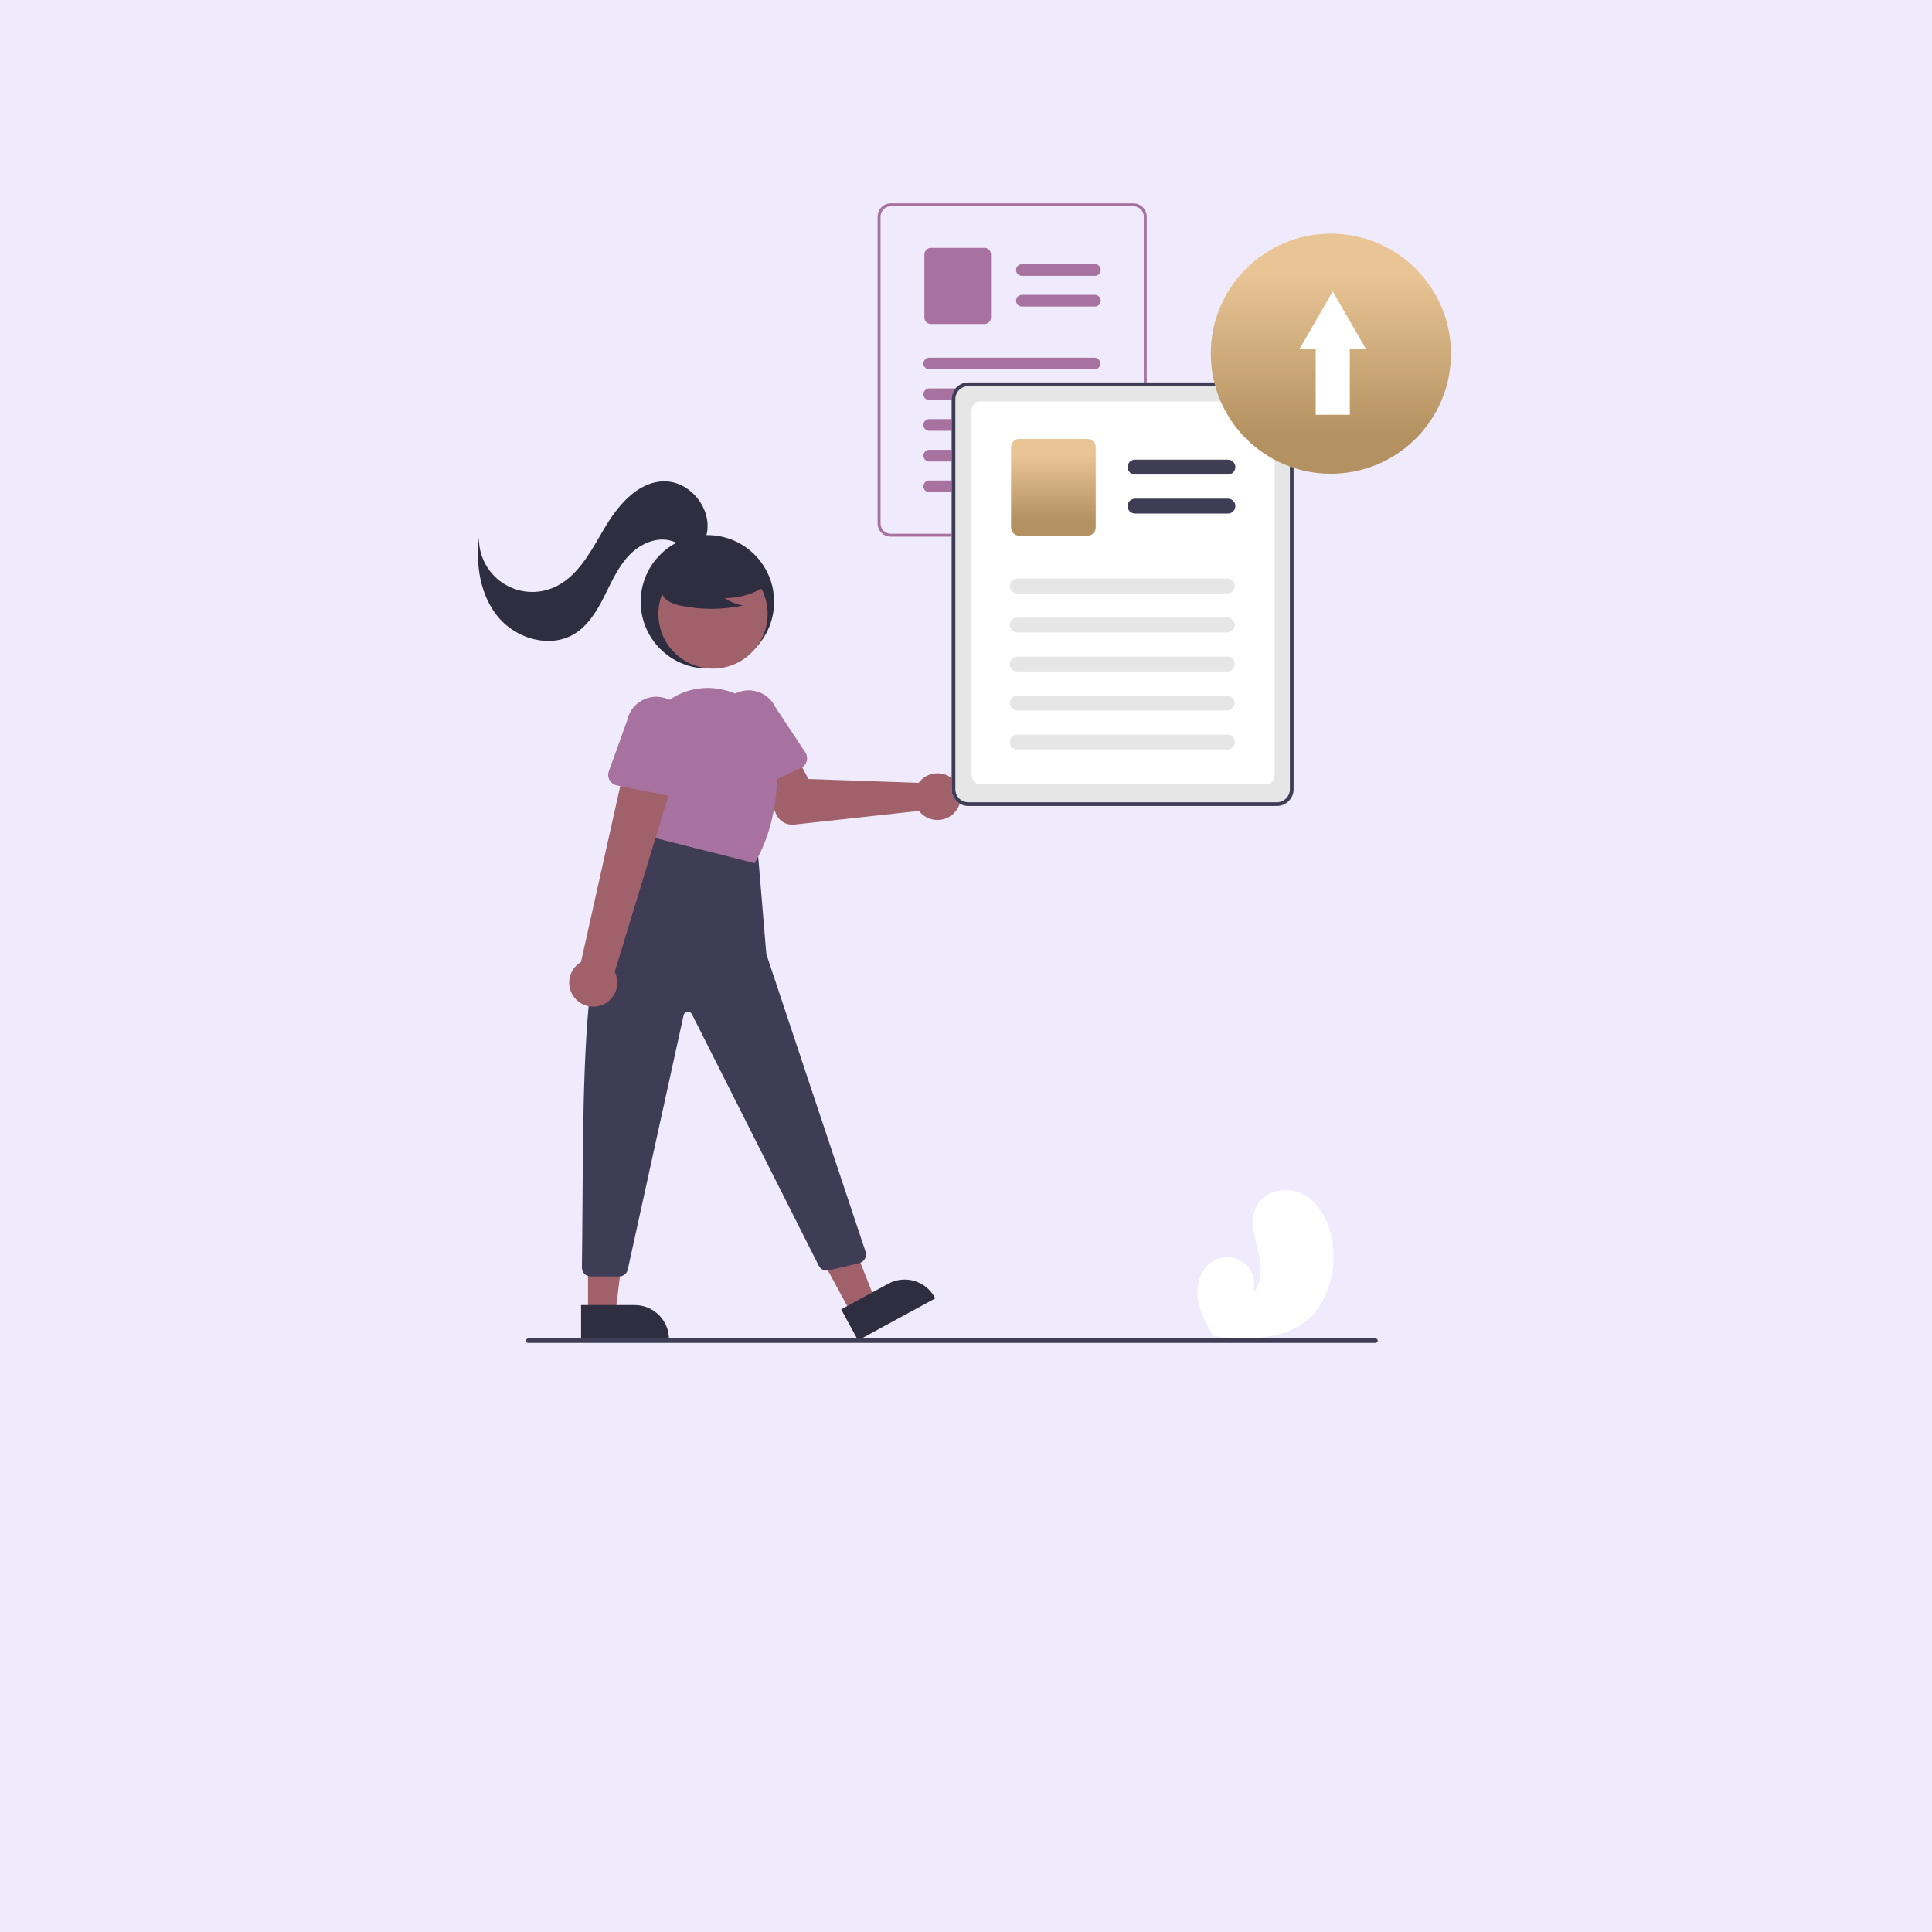 <?xml version="1.0" encoding="UTF-8"?> <svg xmlns="http://www.w3.org/2000/svg" width="380" height="380" viewBox="0 0 380 380" fill="none"><rect width="380" height="380" fill="#F0EBFC"></rect><g clip-path="url(#clip0_4294_51)"><path d="M139.137 131.479C146.384 131.479 152.259 125.606 152.259 118.362C152.259 111.118 146.384 105.245 139.137 105.245C131.89 105.245 126.015 111.118 126.015 118.362C126.015 125.606 131.89 131.479 139.137 131.479Z" fill="#2F2E41"></path><path d="M140.239 131.504C146.173 131.504 150.982 126.696 150.982 120.765C150.982 114.834 146.173 110.026 140.239 110.026C134.306 110.026 129.496 114.834 129.496 120.765C129.496 126.696 134.306 131.504 140.239 131.504Z" fill="#A0616A"></path><path d="M181.154 153.43C180.983 153.601 180.826 153.786 180.685 153.982L159.006 153.217L156.526 148.569L149.019 151.392L152.609 160.049C152.899 160.749 153.408 161.335 154.059 161.72C154.711 162.106 155.47 162.27 156.223 162.187L180.755 159.495C181.325 160.233 182.107 160.78 182.995 161.063C183.884 161.346 184.838 161.352 185.73 161.08C186.622 160.808 187.411 160.271 187.99 159.541C188.569 158.81 188.912 157.92 188.974 156.99C189.035 156.059 188.811 155.133 188.332 154.332C187.854 153.532 187.142 152.897 186.293 152.51C185.444 152.124 184.498 152.005 183.58 152.17C182.662 152.335 181.815 152.775 181.154 153.432V153.43Z" fill="#A0616A"></path><path d="M146.131 155.572C145.855 155.448 145.609 155.266 145.409 155.039C145.21 154.811 145.062 154.543 144.975 154.253L141.957 144.123C141.629 143.428 141.442 142.675 141.405 141.907C141.368 141.14 141.483 140.372 141.743 139.649C142.003 138.926 142.404 138.261 142.921 137.693C143.438 137.124 144.062 136.663 144.758 136.336C145.454 136.009 146.207 135.822 146.975 135.785C147.743 135.749 148.511 135.865 149.234 136.126C149.957 136.386 150.622 136.787 151.19 137.304C151.758 137.822 152.219 138.446 152.546 139.142L158.395 147.989C158.562 148.242 158.672 148.527 158.719 148.826C158.766 149.125 158.747 149.431 158.665 149.722C158.583 150.014 158.439 150.284 158.242 150.514C158.046 150.745 157.803 150.931 157.529 151.059L147.888 155.557C147.613 155.685 147.315 155.753 147.012 155.755C146.709 155.758 146.409 155.694 146.133 155.57L146.131 155.572Z" fill="#A772A0"></path><path d="M167.484 258.42L172.194 255.857L164.546 236.479L157.594 240.261L167.484 258.42Z" fill="#A0616A"></path><path d="M165.445 257.537L174.721 252.489C175.497 252.067 176.349 251.802 177.228 251.708C178.106 251.615 178.995 251.696 179.843 251.946C180.69 252.196 181.48 252.61 182.168 253.165C182.855 253.721 183.427 254.406 183.849 255.182L183.849 255.182L183.954 255.374L168.767 263.637L165.445 257.537Z" fill="#2F2E41"></path><path d="M115.656 258.441H121.018L123.57 237.766H115.653L115.656 258.441Z" fill="#A0616A"></path><path d="M114.288 256.692H124.849C126.634 256.692 128.346 257.4 129.608 258.662C130.87 259.924 131.579 261.635 131.579 263.419V263.638H114.288L114.288 256.692Z" fill="#2F2E41"></path><path d="M148.979 166.678L150.728 187.665L170.245 246.19C170.392 246.631 170.358 247.111 170.15 247.526C169.943 247.94 169.579 248.256 169.138 248.403C169.09 248.419 169.04 248.433 168.991 248.445L163.009 249.868C162.626 249.96 162.223 249.919 161.866 249.753C161.509 249.587 161.218 249.306 161.041 248.954L136.089 199.479C136.008 199.317 135.879 199.185 135.719 199.101C135.56 199.016 135.378 198.982 135.199 199.005C135.02 199.027 134.852 199.105 134.719 199.227C134.585 199.348 134.493 199.508 134.454 199.685L123.475 249.687C123.389 250.076 123.173 250.425 122.863 250.675C122.552 250.925 122.165 251.061 121.766 251.061H116.2C115.97 251.061 115.743 251.016 115.531 250.929C115.319 250.842 115.126 250.714 114.964 250.552C114.801 250.39 114.672 250.198 114.584 249.986C114.496 249.774 114.45 249.547 114.45 249.318C114.45 249.308 114.45 249.298 114.45 249.288C114.96 214.616 113.278 175.111 126.669 168.862L128.856 163.178L148.979 166.678Z" fill="#3F3D56"></path><path d="M128.228 164.666L125.973 151.035C125.6 148.799 125.796 146.506 126.543 144.366C127.289 142.226 128.563 140.308 130.246 138.79C131.892 137.286 133.889 136.22 136.055 135.691C138.221 135.162 140.485 135.186 142.639 135.762C142.766 135.796 142.895 135.832 143.023 135.867C145.672 136.626 148.025 138.18 149.764 140.318C151.502 142.456 152.542 145.076 152.743 147.824C153.173 153.744 152.787 162.333 148.51 169.629L148.426 169.77L128.228 164.666Z" fill="#A772A0"></path><path d="M150.926 115.058C148.471 116.749 145.557 117.649 142.576 117.637C143.639 118.374 144.85 118.872 146.125 119.097C142.161 119.947 138.064 119.97 134.09 119.164C133.207 119.023 132.354 118.73 131.57 118.3C131.18 118.082 130.84 117.784 130.572 117.426C130.304 117.067 130.114 116.657 130.016 116.221C129.753 114.713 130.927 113.343 132.148 112.42C134.018 111.028 136.175 110.069 138.461 109.612C140.748 109.155 143.107 109.212 145.369 109.779C146.845 110.161 148.325 110.805 149.284 111.991C150.243 113.177 150.527 115.004 149.613 116.225L150.926 115.058Z" fill="#2F2E41"></path><path d="M138.964 105.181C140.21 100.152 135.746 94.57 130.566 94.674C125.312 94.781 121.444 99.528 118.786 104.059C116.128 108.591 113.487 113.729 108.608 115.681C106.993 116.326 105.244 116.561 103.515 116.365C101.787 116.168 100.135 115.546 98.707 114.554C97.279 113.561 96.119 112.231 95.332 110.68C94.545 109.13 94.155 107.409 94.197 105.671C93.541 111.177 94.45 117.134 98.003 121.394C101.556 125.653 108.165 127.572 112.918 124.709C115.63 123.075 117.367 120.234 118.796 117.408C120.226 114.582 121.499 111.602 123.665 109.291C125.832 106.98 129.182 105.447 132.197 106.419C133.394 106.805 134.468 107.556 135.704 107.786C136.941 108.016 138.498 107.427 138.667 106.181L138.964 105.181Z" fill="#2F2E41"></path><path d="M113.07 196.318C112.624 195.796 112.298 195.182 112.115 194.52C111.932 193.858 111.897 193.164 112.011 192.487C112.125 191.81 112.387 191.166 112.777 190.601C113.167 190.036 113.677 189.563 114.27 189.216L123.589 147.461L133.042 151.339L120.91 191.163C121.43 192.197 121.552 193.386 121.252 194.505C120.953 195.623 120.253 196.592 119.285 197.228C118.318 197.865 117.15 198.123 116.004 197.955C114.858 197.788 113.814 197.205 113.07 196.318V196.318Z" fill="#A0616A"></path><path d="M119.897 153.451C119.748 153.188 119.658 152.895 119.633 152.593C119.607 152.291 119.647 151.987 119.75 151.703L123.334 141.758C123.636 140.236 124.53 138.896 125.819 138.034C127.109 137.171 128.689 136.855 130.211 137.157C131.733 137.458 133.074 138.352 133.937 139.641C134.8 140.93 135.115 142.51 134.814 144.031V144.031L134.269 154.622C134.254 154.924 134.173 155.219 134.033 155.488C133.893 155.756 133.697 155.991 133.458 156.177C133.219 156.363 132.942 156.495 132.648 156.564C132.353 156.633 132.047 156.638 131.75 156.578L121.318 154.48C121.021 154.42 120.74 154.297 120.495 154.119C120.25 153.942 120.046 153.713 119.898 153.449L119.897 153.451Z" fill="#A772A0"></path><path d="M225.346 41.6C225.148 41.129 224.815 40.726 224.39 40.442C223.965 40.157 223.466 40.004 222.955 40H175.207C174.52 40 173.862 40.273 173.377 40.758C172.892 41.243 172.619 41.901 172.618 42.587V102.966C172.619 103.652 172.892 104.31 173.377 104.795C173.862 105.28 174.52 105.553 175.207 105.553H222.955C223.641 105.552 224.299 105.28 224.784 104.795C225.269 104.31 225.542 103.652 225.543 102.966V42.588C225.544 42.249 225.477 41.913 225.346 41.6ZM224.968 102.966C224.967 103.499 224.755 104.01 224.378 104.387C224 104.764 223.489 104.976 222.956 104.977H175.207C174.673 104.977 174.161 104.765 173.784 104.388C173.406 104.011 173.194 103.499 173.194 102.966V42.588C173.196 42.055 173.408 41.544 173.785 41.167C174.162 40.79 174.673 40.578 175.207 40.577H222.955C223.357 40.578 223.75 40.7 224.083 40.926C224.416 41.152 224.674 41.471 224.824 41.845C224.853 41.919 224.878 41.995 224.899 42.072C224.945 42.241 224.968 42.416 224.969 42.591L224.968 102.966Z" fill="#A772A0"></path><path d="M215.381 54.256H200.999C200.694 54.256 200.401 54.135 200.185 53.919C199.97 53.704 199.848 53.411 199.848 53.106C199.848 52.801 199.97 52.509 200.185 52.293C200.401 52.077 200.694 51.956 200.999 51.956H215.381C215.682 51.962 215.969 52.086 216.18 52.301C216.391 52.516 216.509 52.805 216.509 53.106C216.509 53.407 216.391 53.697 216.18 53.912C215.969 54.127 215.682 54.25 215.381 54.256H215.381Z" fill="#A772A0"></path><path d="M215.381 60.294H200.999C200.694 60.294 200.401 60.173 200.185 59.958C199.97 59.742 199.848 59.449 199.848 59.144C199.848 58.839 199.97 58.547 200.185 58.331C200.401 58.115 200.694 57.994 200.999 57.994H215.381C215.682 58 215.969 58.124 216.18 58.339C216.391 58.554 216.509 58.843 216.509 59.144C216.509 59.446 216.391 59.735 216.18 59.95C215.969 60.165 215.682 60.289 215.381 60.294H215.381Z" fill="#A772A0"></path><path d="M193.622 63.732H183.109C182.766 63.732 182.437 63.596 182.194 63.353C181.952 63.11 181.815 62.782 181.815 62.438V50.041C181.815 49.698 181.952 49.369 182.194 49.126C182.437 48.884 182.766 48.747 183.109 48.747H193.622C193.965 48.748 194.294 48.884 194.536 49.127C194.779 49.369 194.915 49.698 194.916 50.041V62.438C194.915 62.782 194.779 63.11 194.536 63.353C194.294 63.596 193.965 63.732 193.622 63.732V63.732Z" fill="#A772A0"></path><path d="M215.281 72.657H182.778C182.473 72.657 182.18 72.536 181.964 72.321C181.749 72.105 181.627 71.812 181.627 71.507C181.627 71.202 181.749 70.91 181.964 70.694C182.18 70.478 182.473 70.357 182.778 70.357H215.281C215.586 70.357 215.878 70.478 216.094 70.694C216.31 70.91 216.431 71.202 216.431 71.507C216.431 71.812 216.31 72.105 216.094 72.321C215.878 72.536 215.586 72.657 215.281 72.657V72.657Z" fill="#A772A0"></path><path d="M215.281 78.697H182.778C182.473 78.697 182.18 78.576 181.964 78.361C181.749 78.145 181.627 77.852 181.627 77.547C181.627 77.242 181.749 76.95 181.964 76.734C182.18 76.518 182.473 76.397 182.778 76.397H215.281C215.586 76.397 215.878 76.518 216.094 76.734C216.31 76.95 216.431 77.242 216.431 77.547C216.431 77.852 216.31 78.145 216.094 78.361C215.878 78.576 215.586 78.697 215.281 78.697Z" fill="#A772A0"></path><path d="M215.281 84.733H182.778C182.473 84.733 182.18 84.612 181.964 84.397C181.749 84.181 181.627 83.888 181.627 83.583C181.627 83.278 181.749 82.986 181.964 82.77C182.18 82.554 182.473 82.433 182.778 82.433H215.281C215.586 82.433 215.878 82.554 216.094 82.77C216.31 82.986 216.431 83.278 216.431 83.583C216.431 83.888 216.31 84.181 216.094 84.397C215.878 84.612 215.586 84.733 215.281 84.733V84.733Z" fill="#A772A0"></path><path d="M215.281 90.773H182.778C182.473 90.773 182.18 90.652 181.964 90.436C181.749 90.22 181.627 89.928 181.627 89.623C181.627 89.318 181.749 89.025 181.964 88.809C182.18 88.594 182.473 88.473 182.778 88.473H215.281C215.586 88.473 215.878 88.594 216.094 88.809C216.31 89.025 216.431 89.318 216.431 89.623C216.431 89.928 216.31 90.22 216.094 90.436C215.878 90.652 215.586 90.773 215.281 90.773V90.773Z" fill="#A772A0"></path><path d="M215.281 96.809H182.778C182.473 96.809 182.18 96.688 181.964 96.472C181.749 96.257 181.627 95.964 181.627 95.659C181.627 95.354 181.749 95.062 181.964 94.846C182.18 94.63 182.473 94.509 182.778 94.509H215.281C215.586 94.509 215.878 94.63 216.094 94.846C216.31 95.062 216.431 95.354 216.431 95.659C216.431 95.964 216.31 96.257 216.094 96.472C215.878 96.688 215.586 96.809 215.281 96.809Z" fill="#A772A0"></path><path d="M254.184 77.251C253.932 76.652 253.509 76.14 252.969 75.779C252.429 75.418 251.794 75.222 251.144 75.218H190.464C189.592 75.218 188.756 75.565 188.139 76.181C187.522 76.798 187.176 77.634 187.175 78.506V155.24C187.176 156.111 187.522 156.947 188.139 157.564C188.756 158.18 189.592 158.527 190.464 158.528H251.146C252.018 158.526 252.854 158.18 253.471 157.563C254.087 156.947 254.434 156.111 254.436 155.24V78.506C254.437 78.075 254.352 77.648 254.186 77.251H254.184Z" fill="#E6E6E6"></path><path d="M249.243 154.219H192.535C191.718 154.218 191.078 153.325 191.078 152.185V81.004C191.079 79.863 191.719 78.97 192.535 78.97H249.243C250.061 78.971 250.7 79.864 250.7 81.004V152.185C250.7 153.326 250.059 154.219 249.243 154.219Z" fill="white"></path><path d="M254.184 77.251C253.932 76.652 253.509 76.14 252.969 75.779C252.429 75.418 251.794 75.222 251.144 75.218H190.464C189.592 75.218 188.756 75.565 188.139 76.181C187.522 76.798 187.176 77.634 187.175 78.506V155.24C187.176 156.111 187.522 156.947 188.139 157.564C188.756 158.18 189.592 158.527 190.464 158.528H251.146C252.018 158.526 252.854 158.18 253.471 157.563C254.087 156.947 254.434 156.111 254.436 155.24V78.506C254.437 78.075 254.352 77.648 254.186 77.251H254.184ZM253.703 155.24C253.702 155.918 253.432 156.568 252.953 157.047C252.473 157.527 251.822 157.797 251.144 157.797H190.464C189.786 157.797 189.135 157.528 188.655 157.048C188.176 156.569 187.906 155.919 187.906 155.24V78.506C187.906 77.828 188.176 77.178 188.656 76.699C189.136 76.219 189.786 75.949 190.464 75.948H251.146C251.657 75.95 252.156 76.104 252.579 76.391C253.002 76.678 253.33 77.084 253.521 77.557C253.559 77.652 253.591 77.748 253.618 77.846C253.676 78.061 253.705 78.283 253.705 78.506L253.703 155.24Z" fill="#3F3D56"></path><path d="M241.521 93.334H223.243C222.855 93.334 222.484 93.18 222.209 92.906C221.935 92.632 221.781 92.26 221.781 91.873C221.781 91.485 221.935 91.113 222.209 90.839C222.484 90.565 222.855 90.411 223.243 90.411H241.521C241.909 90.411 242.281 90.565 242.555 90.839C242.829 91.113 242.983 91.485 242.983 91.873C242.983 92.26 242.829 92.632 242.555 92.906C242.281 93.18 241.909 93.334 241.521 93.334V93.334Z" fill="#3F3D56"></path><path d="M241.521 101.008H223.243C222.855 101.008 222.484 100.854 222.209 100.58C221.935 100.305 221.781 99.934 221.781 99.546C221.781 99.158 221.935 98.787 222.209 98.513C222.484 98.238 222.855 98.084 223.243 98.084H241.521C241.909 98.084 242.281 98.238 242.555 98.513C242.829 98.787 242.983 99.158 242.983 99.546C242.983 99.934 242.829 100.305 242.555 100.58C242.281 100.854 241.909 101.008 241.521 101.008V101.008Z" fill="#3F3D56"></path><path d="M213.865 105.377H200.508C200.072 105.377 199.654 105.203 199.345 104.895C199.037 104.587 198.864 104.169 198.863 103.733V87.977C198.864 87.541 199.037 87.123 199.345 86.814C199.654 86.506 200.072 86.333 200.508 86.332H213.865C214.301 86.333 214.72 86.506 215.028 86.814C215.336 87.123 215.51 87.541 215.51 87.977V103.733C215.51 104.169 215.336 104.587 215.028 104.895C214.72 105.203 214.301 105.377 213.865 105.377Z" fill="url(#paint0_linear_4294_51)"></path><path d="M241.394 116.72H200.087C199.699 116.72 199.327 116.566 199.053 116.292C198.779 116.018 198.625 115.646 198.625 115.258C198.625 114.871 198.779 114.499 199.053 114.225C199.327 113.951 199.699 113.797 200.087 113.797H241.394C241.782 113.797 242.154 113.951 242.428 114.225C242.702 114.499 242.856 114.871 242.856 115.258C242.856 115.646 242.702 116.018 242.428 116.292C242.154 116.566 241.782 116.72 241.394 116.72V116.72Z" fill="#E6E6E6"></path><path d="M241.394 124.394H200.087C199.699 124.395 199.326 124.242 199.052 123.968C198.777 123.695 198.621 123.324 198.62 122.936C198.619 122.548 198.772 122.176 199.046 121.901C199.319 121.626 199.691 121.471 200.079 121.47H241.394C241.782 121.47 242.154 121.624 242.428 121.898C242.702 122.172 242.856 122.544 242.856 122.932C242.856 123.32 242.702 123.691 242.428 123.965C242.154 124.24 241.782 124.394 241.394 124.394V124.394Z" fill="#E6E6E6"></path><path d="M241.394 132.067H200.087C199.699 132.067 199.327 131.913 199.053 131.639C198.779 131.365 198.625 130.993 198.625 130.605C198.625 130.218 198.779 129.846 199.053 129.572C199.327 129.298 199.699 129.144 200.087 129.144H241.394C241.782 129.142 242.154 129.295 242.429 129.569C242.704 129.842 242.859 130.214 242.86 130.601C242.861 130.989 242.708 131.361 242.435 131.636C242.161 131.911 241.79 132.066 241.402 132.067H241.394Z" fill="#E6E6E6"></path><path d="M241.394 139.74H200.087C199.895 139.741 199.704 139.703 199.527 139.63C199.349 139.558 199.188 139.45 199.052 139.315C198.915 139.18 198.807 139.019 198.733 138.842C198.659 138.665 198.621 138.475 198.62 138.283C198.62 138.091 198.657 137.9 198.73 137.723C198.803 137.545 198.91 137.384 199.046 137.248C199.181 137.112 199.342 137.004 199.519 136.93C199.697 136.856 199.887 136.817 200.079 136.817H241.394C241.782 136.817 242.154 136.971 242.428 137.245C242.702 137.519 242.856 137.891 242.856 138.279C242.856 138.666 242.702 139.038 242.428 139.312C242.154 139.586 241.782 139.74 241.394 139.74V139.74Z" fill="#E6E6E6"></path><path d="M241.394 147.414H200.087C199.699 147.415 199.326 147.262 199.052 146.988C198.777 146.715 198.621 146.344 198.62 145.956C198.619 145.568 198.772 145.196 199.046 144.921C199.319 144.646 199.691 144.491 200.079 144.49H241.394C241.782 144.49 242.154 144.644 242.428 144.918C242.702 145.192 242.856 145.564 242.856 145.952C242.856 146.34 242.702 146.711 242.428 146.985C242.154 147.26 241.782 147.414 241.394 147.414V147.414Z" fill="#E6E6E6"></path><path d="M261.769 93.18C274.814 93.18 285.389 82.609 285.389 69.569C285.389 56.53 274.814 45.959 261.769 45.959C248.724 45.959 238.149 56.53 238.149 69.569C238.149 82.609 248.724 93.18 261.769 93.18Z" fill="url(#paint1_linear_4294_51)"></path><path d="M258.779 68.56L258.779 81.586L265.49 81.586L265.49 68.56L268.623 68.56L265.379 62.944L262.134 57.327L258.89 62.944L255.645 68.561L258.779 68.56Z" fill="white"></path><path d="M270.55 264.136H103.896C103.78 264.136 103.669 264.09 103.587 264.008C103.505 263.926 103.459 263.815 103.459 263.699C103.459 263.583 103.505 263.472 103.587 263.39C103.669 263.308 103.78 263.262 103.896 263.262H270.55C270.666 263.262 270.777 263.308 270.859 263.39C270.941 263.472 270.987 263.583 270.987 263.699C270.987 263.815 270.941 263.926 270.859 264.008C270.777 264.09 270.666 264.136 270.55 264.136Z" fill="#3F3D56"></path><path d="M256.312 260.248C252.112 263.272 246.671 263.423 241.412 263.052C240.678 263.001 239.948 262.94 239.225 262.874H239.211C239.176 262.871 239.141 262.868 239.108 262.866L238.662 262.822L238.697 262.888L238.806 263.095C238.767 263.026 238.727 262.958 238.688 262.889C238.676 262.868 238.663 262.847 238.652 262.827C237.289 260.456 235.94 258 235.594 255.293C235.237 252.484 236.239 249.303 238.712 247.923C239.036 247.742 239.38 247.598 239.736 247.494C239.884 247.45 240.034 247.412 240.186 247.38C241.113 247.174 242.079 247.219 242.984 247.51C243.888 247.801 244.699 248.327 245.333 249.035C245.966 249.743 246.4 250.607 246.589 251.538C246.777 252.469 246.715 253.433 246.407 254.332C248.504 252.183 248.113 248.696 247.389 245.782C246.666 242.868 245.787 239.625 247.261 237.008C247.678 236.306 248.24 235.7 248.908 235.231C249.576 234.761 250.337 234.438 251.139 234.283C251.188 234.273 251.238 234.262 251.287 234.253C253.214 233.863 255.217 234.214 256.896 235.235C259.988 237.183 261.577 240.875 262.092 244.493C262.923 250.314 261.085 256.811 256.312 260.248Z" fill="white"></path></g><defs><linearGradient id="paint0_linear_4294_51" x1="207.187" y1="89.466" x2="207.187" y2="102.395" gradientUnits="userSpaceOnUse"><stop stop-color="#E9C596"></stop><stop offset="1" stop-color="#B49160"></stop></linearGradient><linearGradient id="paint1_linear_4294_51" x1="261.769" y1="53.729" x2="261.769" y2="85.786" gradientUnits="userSpaceOnUse"><stop stop-color="#E9C596"></stop><stop offset="1" stop-color="#B49160"></stop></linearGradient><clipPath id="clip0_4294_51"><rect width="191.389" height="224.136" fill="white" transform="translate(94 40)"></rect></clipPath></defs></svg> 